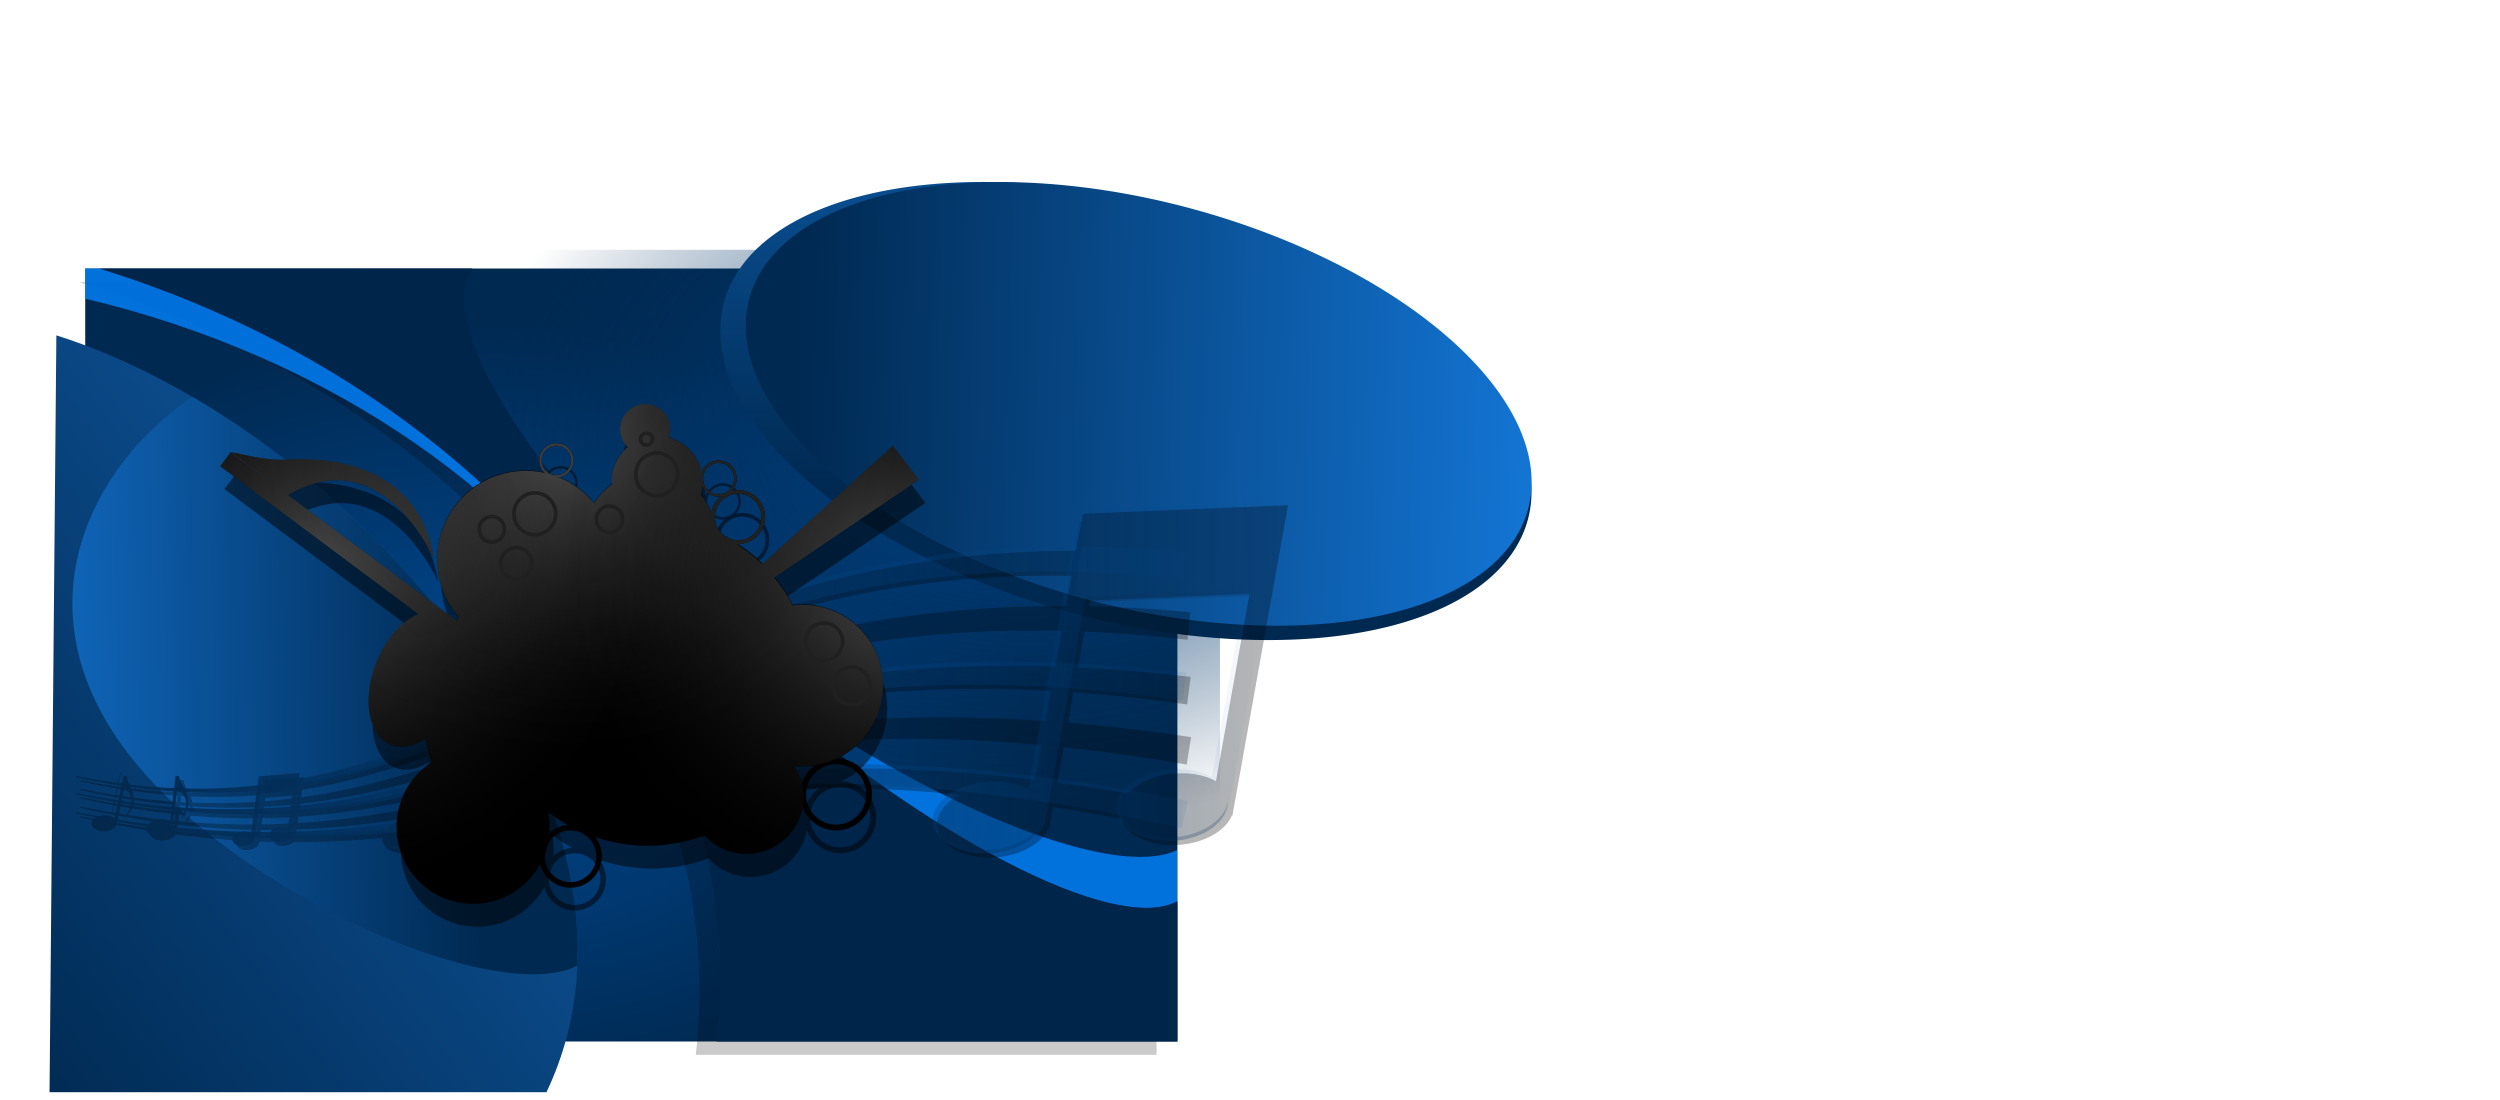 <svg xmlns="http://www.w3.org/2000/svg" xmlns:xlink="http://www.w3.org/1999/xlink" viewBox="0 0 2409.2 1059.6"><defs><linearGradient id="n" x1="-218.8" xlink:href="#a" gradientUnits="userSpaceOnUse" y1="324.45" gradientTransform="translate(-3.755 -1.849) scale(1.007)" x2="377.37" y2="311.42"/><linearGradient id="b"><stop stop-color="#fff" offset="0"/><stop stop-opacity="0" offset="1"/></linearGradient><linearGradient id="u" y2="394.31" xlink:href="#c" gradientUnits="userSpaceOnUse" x2="1155.5" y1="394.31" x1="-8.441"/><linearGradient id="G" x1="220.37" xlink:href="#a" gradientUnits="userSpaceOnUse" y1="756.76" gradientTransform="translate(-497.86 116.13) scale(.304)" x2="185.21" y2="491.07"/><linearGradient id="i" x1="-119.65" gradientUnits="userSpaceOnUse" y1="734.36" gradientTransform="translate(-3.755 -1.849) scale(1.007)" x2="510.95" y2="270.18"><stop stop-color="#002951" offset="0"/><stop stop-color="#1059a2" offset="1"/></linearGradient><linearGradient id="F" x1="247.48" xlink:href="#a" gradientUnits="userSpaceOnUse" y1="274.88" gradientTransform="translate(-497.86 116.13) scale(.304)" x2="130.32" y2="580.55"/><linearGradient id="E" x1="370.62" xlink:href="#a" gradientUnits="userSpaceOnUse" y1="-309.6" gradientTransform="translate(-497.86 116.13) scale(.304)" x2="370.21" y2="458.38"/><linearGradient id="m" x1="1513.5" xlink:href="#a" gradientUnits="userSpaceOnUse" x2="776.21" y1="91.743" y2="311.36"/><linearGradient id="d" x1="900.17" gradientUnits="userSpaceOnUse" y1="40.23" gradientTransform="translate(-497.86 116.13) scale(.304)" x2="361.14" y2="630.52"><stop stop-color="#1784ee" offset="0"/><stop stop-color="#002951" stop-opacity="0" offset="1"/></linearGradient><linearGradient id="C" x1="331.5" xlink:href="#a" gradientUnits="userSpaceOnUse" y1="790.52" gradientTransform="translate(-510.59 104.11) scale(.342)" x2="409.85" y2="688.75"/><linearGradient id="l" x1="911.25" xlink:href="#a" gradientUnits="userSpaceOnUse" x2="939.58" y1="-.274" y2="284.32"/><linearGradient id="B" x1="319.19" xlink:href="#a" gradientUnits="userSpaceOnUse" y1="713.55" gradientTransform="translate(-510.59 104.11) scale(.342)" x2="373.13" y2="626.01"/><linearGradient id="A" x1="264.54" xlink:href="#a" gradientUnits="userSpaceOnUse" y1="704.24" gradientTransform="translate(-510.59 104.11) scale(.342)" x2="335.1" y2="612.61"/><linearGradient id="z" x1="237.21" xlink:href="#a" gradientUnits="userSpaceOnUse" y1="684.02" gradientTransform="translate(-510.59 104.11) scale(.342)" x2="328.18" y2="565.87"/><linearGradient id="y" x1="214.39" xlink:href="#a" gradientUnits="userSpaceOnUse" y1="613.17" gradientTransform="translate(-510.59 104.11) scale(.342)" x2="276.46" y2="572.14"/><linearGradient id="x" x1="473.62" xlink:href="#a" gradientUnits="userSpaceOnUse" y1="739.69" gradientTransform="matrix(-.342 0 0 .342 -185.23 104.11)" x2="490.22" y2="734.22"/><linearGradient id="a"><stop stop-color="#1784ee" offset="0"/><stop stop-color="#002951" offset="1"/></linearGradient><linearGradient id="c" y2="394.31" gradientUnits="userSpaceOnUse" x2="1155.5" y1="394.31" x1="-8.441"><stop stop-color="#02284d" offset="0"/><stop stop-color="#024c95" stop-opacity="0" offset="1"/></linearGradient><linearGradient id="D" y2="630.52" xlink:href="#d" gradientUnits="userSpaceOnUse" x2="361.14" gradientTransform="translate(-497.86 116.13) scale(.304)" y1="40.23" x1="900.17"/><filter id="I" color-interpolation-filters="sRGB"><feGaussianBlur stdDeviation="5.782"/></filter><filter id="v" width="1.334" y="-.167" x="-.167" height="1.334" color-interpolation-filters="sRGB"><feGaussianBlur stdDeviation="19.594"/></filter><filter id="s" color-interpolation-filters="sRGB"><feGaussianBlur stdDeviation=".37"/></filter><filter id="t" color-interpolation-filters="sRGB"><feGaussianBlur stdDeviation=".56"/></filter><filter id="p" width="2.118" y="-.012" x="-.559" height="1.024" color-interpolation-filters="sRGB"><feGaussianBlur stdDeviation=".466"/></filter><filter id="q" color-interpolation-filters="sRGB"><feGaussianBlur stdDeviation=".61"/></filter><filter id="r" color-interpolation-filters="sRGB"><feGaussianBlur stdDeviation=".699"/></filter><filter id="k" width="1.061" y="-.127" x="-.031" height="1.254" color-interpolation-filters="sRGB"><feGaussianBlur stdDeviation="8.969"/></filter><filter id="h" width="1.156" y="-.125" x="-.078" height="1.25" color-interpolation-filters="sRGB"><feGaussianBlur stdDeviation="33.892"/></filter><filter id="o" color-interpolation-filters="sRGB"><feGaussianBlur stdDeviation="7.518"/></filter><filter id="g" color-interpolation-filters="sRGB"><feGaussianBlur stdDeviation="17.706"/></filter><radialGradient id="f" gradientUnits="userSpaceOnUse" cy="107.29" cx="853.84" gradientTransform="matrix(1.007 0 0 .713 37.264 89.62)" r="522.4"><stop stop-color="#004a94" offset="0"/><stop stop-color="#002951" stop-opacity="0" offset="1"/></radialGradient><radialGradient id="e" gradientUnits="userSpaceOnUse" cy="447.88" cx="383.15" gradientTransform="matrix(1.007 0 0 .713 -3.755 107.67)" r="522.4"><stop stop-color="#004a94" offset="0"/><stop stop-color="#002951" offset="1"/></radialGradient><radialGradient id="H" xlink:href="#a" gradientUnits="userSpaceOnUse" cy="469.88" cx="-512.77" gradientTransform="matrix(.698 0 0 1.123 -142.1 -71.672)" r="181.61"/><radialGradient id="w" xlink:href="#a" gradientUnits="userSpaceOnUse" cy="934.98" cx="387.12" gradientTransform="matrix(.342 0 0 .606 -510.59 -120.71)" r="300.58"/><radialGradient id="J" xlink:href="#b" gradientUnits="userSpaceOnUse" cy="235.43" cx="258.65" gradientTransform="matrix(1 0 0 .959 0 68.734)" r="336.64"/><radialGradient id="K" xlink:href="#b" gradientUnits="userSpaceOnUse" cy="96.085" cx="505.1" gradientTransform="matrix(1 0 0 .959 0 68.734)" r="336.64"/><radialGradient id="L" xlink:href="#b" gradientUnits="userSpaceOnUse" cy="242.63" cx="824.11" gradientTransform="matrix(1 0 0 .959 0 68.734)" r="336.64"/><radialGradient id="j" gradientUnits="userSpaceOnUse" cy="272.99" cx="618.15" gradientTransform="matrix(.997 0 0 1.128 925.14 -284.81)" r="440.47"><stop stop-color="#fff" offset="0"/><stop stop-color="#fff" stop-opacity="0" offset="1"/></radialGradient></defs><path fill="url(#e)" d="M.347.396h1052.5v744.9H.347z" transform="translate(81.795 258.37)"/><path fill="url(#f)" d="M41.365-17.652h1052.5v744.9H41.365z" transform="translate(81.795 258.37)"/><path transform="translate(78.04 256.521) scale(1.007)" d="M-1.825 15.248c375.38 115.96 626.58 424.22 590.19 739.44h440.94v-133.91c-58.85 31.72-236.65-59.1-413.38-214.09-186.56-163.63-302.38-337.79-260.93-391.44l-356.82-.002z" opacity=".456" filter="url(#g)"/><g transform="translate(78.04 256.521) scale(1.007)" opacity=".8" filter="url(#h)" fill="#0183ff"><path d="M607.75 368.78c9.06 8.31 18.29 16.61 27.72 24.88C812.19 548.65 990 639.48 1048.9 607.75v-48.91c-58.25 27.56-221.11-34.63-391.12-153.53-17.2-12.03-33.91-24.23-50.03-36.53zM3.875 2.156V31c236.78 56.243 430.02 191.81 530.94 366.38-98.06-176.41-283.54-323.01-517.1-395.16h246.74c-.01-.023-.03-.041-.03-.063H3.865zm605.94 637.4c.27 4.06.49 8.15.66 12.22l.12-.03c-.22-4.07-.46-8.13-.78-12.19z"/></g><path d="M-34.048 794.17h478.87c130.53-274.47-189.31-639.98-472.3-729.37l-6.568 729.37z" fill="url(#i)" transform="translate(81.795 258.37)"/><path d="M95.89 258.756c378.16 116.82 631.22 427.36 594.56 744.91h444.24v-134.9c-59.33 31.96-238.45-59.53-416.48-215.68-187.94-164.84-304.62-340.29-262.87-394.33l-359.46-.007z" fill="#00254a"/><path d="M1446.5-258.37c69.2 275.67 405.5 511.99 880.9 647.5v-647.5h-880.9z" opacity=".296" fill="url(#j)" transform="translate(81.795 258.37)"/><path transform="matrix(1.085 .261 -.4 2.583 26.834 -505.89)" d="M1423.5 241.65a359.14 77.366 0 11-718.28 0 359.14 77.366 0 11718.28 0z" filter="url(#k)" fill="url(#l)"/><path transform="matrix(1.051 .253 -.388 2.501 72.446 -484.43)" d="M1423.5 241.65a359.14 77.366 0 11-718.28 0 359.14 77.366 0 11718.28 0z" fill="url(#m)"/><path d="M103.6 124.11C17.119 181.84-61.93 309.04 27.159 447.29c94.411 146.51 367.48 266.58 447.41 224.88 8.39-206.23-171.89-431.59-370.97-548.06z" fill="url(#n)" transform="translate(81.795 258.37)"/><g transform="translate(85.795 262.37)" opacity=".283" filter="url(#o)"><path d="M-8.216 489.5c45.393 9.11 91.74 13.58 137.84 11.76 40.2-1.58 80.13-8.01 118.91-18.49 37.25-10.06 73.46-23.77 108.97-39.12 36.36-15.74 72.04-33.16 107.96-50.33 38.07-18.2 76.43-36.08 115.76-52 43-17.41 87.1-32.4 132.24-43.92 51.51-13.14 104.2-21.72 157.26-25.9 63.44-4.98 127.28-3.79 190.58 2.01l-2.7 26.64c-61.9-7.1-124.28-9.74-186.37-6.29-51.9 2.87-103.61 10.06-154.34 21.75-44.44 10.24-88.16 23.98-131 40.17-39.19 14.81-77.71 31.69-116.12 48.96-36.25 16.31-72.48 32.97-109.47 47.97-36.13 14.66-73.07 27.65-110.99 36.96-39.49 9.7-79.99 15.25-120.57 15.91-46.515.74-92.94-4.84-138.18-15.02"/><path d="M-8.216 497.9c45.446 9.12 91.717 14.17 137.92 13.7 40.03-.4 79.95-5.03 119.03-13.38 37.05-7.91 73.35-19.1 109.09-31.89 36.3-12.99 72.08-27.58 108.05-41.98 38.2-15.29 76.62-30.32 115.79-43.59 43.26-14.66 87.36-27.12 132.21-36.54 51.71-10.85 104.29-17.66 157.09-20.67 63.45-3.6 127.12-1.82 190.34 3.96l-2.7 26.64c-61.98-7.12-124.37-10.35-186.61-8.27-51.79 1.73-103.49 7.19-154.49 16.66-44.22 8.2-87.95 19.45-131.03 32.93-39.02 12.21-77.57 26.25-116.06 40.62-36.24 13.53-72.51 27.33-109.37 39.57-36.31 12.04-73.25 22.48-110.88 29.6-39.72 7.51-80.13 11.23-120.46 10.69-46.55-.62-92.86-6.79-138.14-16.99"/><path d="M-8.216 505.92c45.455 9.12 91.624 14.69 137.85 15.42 39.79.62 79.59-2.4 118.81-8.76 36.73-5.95 72.96-14.8 108.79-25.08 36.11-10.37 71.86-22.16 107.78-33.7 38.23-12.29 76.66-24.26 115.67-34.57 43.51-11.49 87.66-20.87 132.3-27.5 52.12-7.73 104.78-11.75 157.49-12.42 63.89-.82 127.77 3.16 191.13 10.61l-3.4 26.56c-62.22-8.8-124.92-14.22-187.69-14.89-51.77-.56-103.6 2.15-155.01 8.54-44.03 5.47-87.77 13.69-131.05 24.03-38.81 9.27-77.29 20.27-115.73 31.63-36.13 10.68-72.28 21.65-108.87 31.23-36.32 9.51-73.1 17.56-110.33 22.7-39.77 5.48-79.97 7.58-120.01 5.99-46.496-1.83-92.67-8.52-137.95-18.73"/><path d="M-8.216 515.06c45.35 9.09 91.326 15.06 137.44 16.71 39.34 1.41 78.75-.39 117.76-5.19 36.14-4.44 71.96-11.43 107.49-19.69 35.63-8.28 71.03-17.77 106.62-26.92 38.05-9.79 76.32-19.14 115.03-26.83 43.76-8.71 88.01-15.27 132.55-19.28 52.84-4.76 105.99-5.97 159.01-4.21 65.11 2.17 130.01 8.73 194.32 18.33l-4.2 26.44c-63.28-10.97-127.06-18.97-191.11-22.62-52.13-2.98-104.46-3.04-156.57.41-43.93 2.9-87.73 8.34-131.2 15.91-38.45 6.69-76.69 15.08-114.87 23.93-35.71 8.29-71.43 16.96-107.47 24.44-35.94 7.46-72.22 13.64-108.8 17.26-39.48 3.9-79.24 4.76-118.77 2.4-46.328-2.76-92.281-9.85-137.45-20.03"/><path d="M-8.216 524.27c45.446 9.11 91.447 15.41 137.63 17.94 39.41 2.17 78.94 1.53 118.22-1.7 36.2-2.96 72.2-8.1 108.05-14.25 35.73-6.14 71.35-13.21 107.15-19.82 38.23-7.06 76.65-13.52 115.38-18.34 43.95-5.46 88.21-8.77 132.57-9.69 52.92-1.09 105.89 1.17 158.57 6.14 64.95 6.11 129.47 16.24 193.35 29.07l-5.6 26.19c-62.79-14.17-126.19-25.69-190.08-33.24-51.8-6.13-103.92-9.61-156.07-9.78-43.71-.14-87.46 2.09-131.03 6.45-38.41 3.84-76.71 9.35-114.97 15.47-35.83 5.73-71.68 11.97-107.71 17.27-36.17 5.33-72.56 9.64-109.1 11.76-39.67 2.3-79.47 1.99-119.02-1.13-46.346-3.65-92.301-11.07-137.56-21.28"/><path d="M327.086 437.202l.832 91.116c-6.387-3.629-16.541-4.108-26.372-.666-13.643 4.777-21.45 15.32-17.496 23.557 3.952 8.24 18.214 11.027 31.857 6.251 10.08-3.53 16.98-10.199 18.312-16.772l.254.2-.947-103.745-6.44.059zm6.681 26.305c37.39 15.338 13.705 57.236 13.705 57.236 27.257-28.594 1.759-59.174-3.363-65.18-5.565-6.525-8.4-14.497-10.483-18.42l.141 26.364z"/><path transform="matrix(1.61 -.015 -.01 -1.06 259.702 538.804)" d="M43.117 3v90.657l2 .5V3h-2z" opacity=".7" filter="url(#p)"/><path transform="matrix(1.188 -.154 .131 .981 243.314 452.36)" d="M34.448 87.55c-7.627 4.165-12.097 10.314-9.567 13.16 1.101 1.24 3.232 1.54 4.824 1.57 4.125.08 9.447-1.43 14.235-4.043 7.625-4.163 12.096-10.314 9.565-13.161-1.101-1.238-3.232-1.536-4.824-1.568-4.125-.083-9.446 1.428-14.233 4.042z" opacity=".8" filter="url(#q)"/><path transform="matrix(1.038 -.135 .116 .867 231.94 463.543)" d="M87.844 97.625c-.648 8.385-8.338 16.485-19.25 19.345-12.995 3.41-25.651-1.86-28.25-11.78a14.48 14.48 0 01-.438-2.69c-.107 1.56.032 3.14.438 4.69 2.599 9.92 15.255 15.19 28.25 11.78 11.777-3.09 19.783-12.27 19.25-21.345z" opacity=".8" filter="url(#r)"/><path d="M73.284 31.834c-3.124-3.83-3.783-6.407-4.517-7.486 0 11.96 3.893 11.818.319 11.131C75.427 38.74 80.3 43.233 82.158 48c-2.084-7.847-6.241-12.937-8.874-16.166z" filter="url(#s)" transform="matrix(1.61 -.015 .015 1.61 224.865 405.932)"/><path d="M1155.48 224.496l-197.725 8.178-48.338 269.715c-11.97-6.545-28.827-9.315-46.349-6.606-29.785 4.611-50.057 23.423-45.175 41.994 4.877 18.57 32.985 29.827 62.776 25.217 22.07-3.415 38.907-14.561 44.144-27.693l.408.585 39.344-219.536 153.812-6.507-32.363 180.581c-11.97-6.545-28.827-9.315-46.349-6.605-29.785 4.611-50.057 23.422-45.175 41.993 4.877 18.57 32.985 29.828 62.776 25.218 22.07-3.415 38.907-14.561 44.144-27.693l.408.585 53.662-299.426z"/><g opacity=".367"><path transform="matrix(3.301 .592 .398 -2.223 942.116 489.522)" d="M43.117 3v90.657l2 .5V3h-2z" opacity=".7" filter="url(#p)"/><path transform="matrix(3.301 .592 .546 -3.047 765.076 503.958)" d="M43.117 3v90.657l2 .5V3h-2z" opacity=".7" filter="url(#p)"/><path transform="matrix(2.492 .14 -.115 2.081 770.986 317.214)" d="M34.448 87.55c-7.627 4.165-12.097 10.314-9.567 13.16 1.101 1.24 3.232 1.54 4.824 1.57 4.125.08 9.447-1.43 14.235-4.043 7.625-4.163 12.096-10.314 9.565-13.161-1.101-1.238-3.232-1.536-4.824-1.568-4.125-.083-9.446 1.428-14.233 4.042z" opacity=".8" filter="url(#q)"/><path transform="matrix(2.177 .123 -.102 1.838 743.341 335.947)" d="M87.844 97.625c-.648 8.385-8.338 16.485-19.25 19.345-12.995 3.41-25.651-1.86-28.25-11.78a14.48 14.48 0 01-.438-2.69c-.107 1.56.032 3.14.438 4.69 2.599 9.92 15.255 15.19 28.25 11.78 11.777-3.09 19.783-12.27 19.25-21.345z" opacity=".8" filter="url(#r)"/><path transform="matrix(2.492 .14 -.115 2.081 947.582 305.25)" d="M34.448 87.55c-7.627 4.165-12.097 10.314-9.567 13.16 1.101 1.24 3.232 1.54 4.824 1.57 4.125.08 9.447-1.43 14.235-4.043 7.625-4.163 12.096-10.314 9.565-13.161-1.101-1.238-3.232-1.536-4.824-1.568-4.125-.083-9.446 1.428-14.233 4.042z" opacity=".8" filter="url(#q)"/><path transform="matrix(2.177 .123 -.102 1.838 919.941 323.983)" d="M87.844 97.625c-.648 8.385-8.338 16.485-19.25 19.345-12.995 3.41-25.651-1.86-28.25-11.78a14.48 14.48 0 01-.438-2.69c-.107 1.56.032 3.14.438 4.69 2.599 9.92 15.255 15.19 28.25 11.78 11.777-3.09 19.783-12.27 19.25-21.345z" opacity=".8" filter="url(#r)"/><path d="M.25 34.333l34-7.333v14.667L.25 49V34.333z" filter="url(#t)" fill-rule="evenodd" transform="matrix(5.282 .947 -.947 5.282 993.075 59.105)"/></g><g><path d="M206.984 486.476l-39.394 3.369-7.28 54.26c-2.447-1.202-5.836-1.607-9.31-.912-5.904 1.181-9.785 5.114-8.647 8.778 1.136 3.664 6.845 5.664 12.751 4.482 4.375-.875 7.638-3.248 8.568-5.915l.087.114 5.925-44.165 30.644-2.65-4.874 36.329c-2.447-1.202-5.836-1.607-9.31-.912-5.904 1.182-9.785 5.115-8.648 8.779 1.137 3.663 6.846 5.664 12.752 4.482 4.375-.876 7.638-3.248 8.568-5.915l.086.113 8.082-60.237z"/><g opacity=".367"><path transform="matrix(.664 .089 .06 -.447 166.724 541.249)" d="M43.117 3v90.657l2 .5V3h-2z" opacity=".7" filter="url(#p)"/><path transform="matrix(.664 .089 .082 -.613 131.513 545.685)" d="M43.117 3v90.657l2 .5V3h-2z" opacity=".7" filter="url(#p)"/><path transform="matrix(.499 .006 -.005 .416 131.053 508.359)" d="M34.448 87.55c-7.627 4.165-12.097 10.314-9.567 13.16 1.101 1.24 3.232 1.54 4.824 1.57 4.125.08 9.447-1.43 14.235-4.043 7.625-4.163 12.096-10.314 9.565-13.161-1.101-1.238-3.232-1.536-4.824-1.568-4.125-.083-9.446 1.428-14.233 4.042z" opacity=".8" filter="url(#q)"/><path transform="matrix(.436 .005 -.004 .368 125.7 512.34)" d="M87.844 97.625c-.648 8.385-8.338 16.485-19.25 19.345-12.995 3.41-25.651-1.86-28.25-11.78a14.48 14.48 0 01-.438-2.69c-.107 1.56.032 3.14.438 4.69 2.599 9.92 15.255 15.19 28.25 11.78 11.777-3.09 19.783-12.27 19.25-21.345z" opacity=".8" filter="url(#r)"/><path transform="matrix(.499 .006 -.005 .416 166.197 504.42)" d="M34.448 87.55c-7.627 4.165-12.097 10.314-9.567 13.16 1.101 1.24 3.232 1.54 4.824 1.57 4.125.08 9.447-1.43 14.235-4.043 7.625-4.163 12.096-10.314 9.565-13.161-1.101-1.238-3.232-1.536-4.824-1.568-4.125-.083-9.446 1.428-14.233 4.042z" opacity=".8" filter="url(#q)"/><path transform="matrix(.436 .005 -.004 .368 160.844 508.402)" d="M87.844 97.625c-.648 8.385-8.338 16.485-19.25 19.345-12.995 3.41-25.651-1.86-28.25-11.78a14.48 14.48 0 01-.438-2.69c-.107 1.56.032 3.14.438 4.69 2.599 9.92 15.255 15.19 28.25 11.78 11.777-3.09 19.783-12.27 19.25-21.345z" opacity=".8" filter="url(#r)"/><path d="M.25 34.333l34-7.333v14.667L.25 49V34.333z" filter="url(#t)" fill-rule="evenodd" transform="rotate(7.641 -3319.025 1523.452) scale(1.072)"/></g></g><g><path d="M87.482 489.228l-5.502 44.344c-2.87-2.178-7.774-3.069-12.776-2.033-6.94 1.437-11.42 6.056-10.031 10.316 1.387 4.262 8.139 6.541 15.08 5.104 5.128-1.063 8.915-3.857 9.988-6.966l.11.114 6.265-50.49-3.134-.389zm1.542 13.22c17.18 9.879 2.952 28.71 2.952 28.71 15.103-12.133 4.69-28.65 2.59-31.901-2.282-3.533-3.144-7.591-3.901-9.634l-1.64 12.825z"/><path transform="matrix(.784 .097 .064 -.516 48.142 534.248)" d="M43.117 3v90.657l2 .5V3h-2z" opacity=".7" filter="url(#p)"/><path transform="matrix(.588 .002 -0 .486 45.78 491.166)" d="M34.448 87.55c-7.627 4.165-12.097 10.314-9.567 13.16 1.101 1.24 3.232 1.54 4.824 1.57 4.125.08 9.447-1.43 14.235-4.043 7.625-4.163 12.096-10.314 9.565-13.161-1.101-1.238-3.232-1.536-4.824-1.568-4.125-.083-9.446 1.428-14.233 4.042z" opacity=".8" filter="url(#q)"/><path transform="matrix(.513 .002 -0 .429 39.526 495.865)" d="M87.844 97.625c-.648 8.385-8.338 16.485-19.25 19.345-12.995 3.41-25.651-1.86-28.25-11.78a14.48 14.48 0 01-.438-2.69c-.107 1.56.032 3.14.438 4.69 2.599 9.92 15.255 15.19 28.25 11.78 11.777-3.09 19.783-12.27 19.25-21.345z" opacity=".8" filter="url(#r)"/><path d="M73.284 31.834c-3.124-3.83-3.783-6.407-4.517-7.486 0 11.96 3.893 11.818.319 11.131C75.427 38.74 80.3 43.233 82.158 48c-2.084-7.847-6.241-12.937-8.874-16.166z" filter="url(#s)" transform="rotate(7.074 -3761.808 555.986) scale(.79)"/></g><g><path d="M87.482 489.228l-5.502 44.344c-2.87-2.178-7.774-3.069-12.776-2.033-6.94 1.437-11.42 6.056-10.031 10.316 1.387 4.262 8.139 6.541 15.08 5.104 5.128-1.063 8.915-3.857 9.988-6.966l.11.114 6.265-50.49-3.134-.389zm1.542 13.22c17.18 9.879 2.952 28.71 2.952 28.71 15.103-12.133 4.69-28.65 2.59-31.901-2.282-3.533-3.144-7.591-3.901-9.634l-1.64 12.825z"/><path transform="matrix(.784 .097 .064 -.516 48.142 534.248)" d="M43.117 3v90.657l2 .5V3h-2z" opacity=".7" filter="url(#p)"/><path transform="matrix(.588 .002 -0 .486 45.78 491.166)" d="M34.448 87.55c-7.627 4.165-12.097 10.314-9.567 13.16 1.101 1.24 3.232 1.54 4.824 1.57 4.125.08 9.447-1.43 14.235-4.043 7.625-4.163 12.096-10.314 9.565-13.161-1.101-1.238-3.232-1.536-4.824-1.568-4.125-.083-9.446 1.428-14.233 4.042z" opacity=".8" filter="url(#q)"/><path transform="matrix(.513 .002 -0 .429 39.526 495.865)" d="M87.844 97.625c-.648 8.385-8.338 16.485-19.25 19.345-12.995 3.41-25.651-1.86-28.25-11.78a14.48 14.48 0 01-.438-2.69c-.107 1.56.032 3.14.438 4.69 2.599 9.92 15.255 15.19 28.25 11.78 11.777-3.09 19.783-12.27 19.25-21.345z" opacity=".8" filter="url(#r)"/><path d="M73.284 31.834c-3.124-3.83-3.783-6.407-4.517-7.486 0 11.96 3.893 11.818.319 11.131C75.427 38.74 80.3 43.233 82.158 48c-2.084-7.847-6.241-12.937-8.874-16.166z" filter="url(#s)" transform="rotate(7.074 -3761.808 555.986) scale(.79)"/></g><g><path d="M609.707 288.703l10.19 179.069c-12.898-6.535-32.908-6.523-51.913 1.167-26.375 10.672-40.736 32.135-32.189 47.958 8.546 15.83 36.848 19.971 63.223 9.3 19.486-7.886 32.429-21.647 34.429-34.696l.519.37-11.603-203.888-12.656.72zm15.605 51.092c74.955 26.646 32.319 111.247 32.319 111.247 50.908-58.778-2.097-116.51-12.732-127.837-11.553-12.306-17.877-27.713-22.34-35.233l2.753 51.823z"/><path transform="matrix(3.164 -.18 -.119 -2.084 486.76 494.795)" d="M43.117 3v90.657l2 .5V3h-2z" opacity=".7" filter="url(#p)"/><path transform="matrix(2.322 -.414 .349 1.917 446.423 326.37)" d="M34.448 87.55c-7.627 4.165-12.097 10.314-9.567 13.16 1.101 1.24 3.232 1.54 4.824 1.57 4.125.08 9.447-1.43 14.235-4.043 7.625-4.163 12.096-10.314 9.565-13.161-1.101-1.238-3.232-1.536-4.824-1.568-4.125-.083-9.446 1.428-14.233 4.042z" opacity=".8" filter="url(#q)"/><path transform="matrix(2.028 -.362 .309 1.694 425.11 349.426)" d="M87.844 97.625c-.648 8.385-8.338 16.485-19.25 19.345-12.995 3.41-25.651-1.86-28.25-11.78a14.48 14.48 0 01-.438-2.69c-.107 1.56.032 3.14.438 4.69 2.599 9.92 15.255 15.19 28.25 11.78 11.777-3.09 19.783-12.27 19.25-21.345z" opacity=".8" filter="url(#r)"/><path d="M73.284 31.834c-3.124-3.83-3.783-6.407-4.517-7.486 0 11.96 3.893 11.818.319 11.131C75.427 38.74 80.3 43.233 82.158 48c-2.084-7.847-6.241-12.937-8.874-16.166z" filter="url(#s)" transform="rotate(-3.257 4367.813 -7018.07) scale(3.169)"/></g><g><path d="M33.462 484.981l-8.74 41.386c-2.532-2.284-7.087-3.517-11.888-2.94-6.662.8-11.256 4.797-10.288 8.927.967 4.13 7.153 6.82 13.815 6.02 4.922-.59 8.718-2.923 9.979-5.77l.095.117 9.952-47.122-2.925-.618zm.396 12.593c15.414 10.694.485 27.316.485 27.316 15.217-10.234 6.719-26.647 4.998-29.882-1.87-3.515-2.357-7.412-2.908-9.4l-2.575 11.966z"/><path transform="matrix(.731 .154 .102 -.482 -7.25 524.294)" d="M43.117 3v90.657l2 .5V3h-2z" opacity=".7" filter="url(#p)"/><path transform="matrix(.554 .049 -.039 .458 -6.028 483.47)" d="M34.448 87.55c-7.627 4.165-12.097 10.314-9.567 13.16 1.101 1.24 3.232 1.54 4.824 1.57 4.125.08 9.447-1.43 14.235-4.043 7.625-4.163 12.096-10.314 9.565-13.161-1.101-1.238-3.232-1.536-4.824-1.568-4.125-.083-9.446 1.428-14.233 4.042z" opacity=".8" filter="url(#q)"/><path transform="matrix(.484 .043 -.034 .405 -12.302 487.401)" d="M87.844 97.625c-.648 8.385-8.338 16.485-19.25 19.345-12.995 3.41-25.651-1.86-28.25-11.78a14.48 14.48 0 01-.438-2.69c-.107 1.56.032 3.14.438 4.69 2.599 9.92 15.255 15.19 28.25 11.78 11.777-3.09 19.783-12.27 19.25-21.345z" opacity=".8" filter="url(#r)"/><path d="M73.284 31.834c-3.124-3.83-3.783-6.407-4.517-7.486 0 11.96 3.893 11.818.319 11.131C75.427 38.74 80.3 43.233 82.158 48c-2.084-7.847-6.241-12.937-8.874-16.166z" filter="url(#s)" transform="rotate(11.925 -2209.755 183.63) scale(.747)"/></g></g><g fill="url(#u)" transform="translate(81.795 258.37)"><path d="M-8.216 489.5c45.393 9.11 91.74 13.58 137.84 11.76 40.2-1.58 80.13-8.01 118.91-18.49 37.25-10.06 73.46-23.77 108.97-39.12 36.36-15.74 72.04-33.16 107.96-50.33 38.07-18.2 76.43-36.08 115.76-52 43-17.41 87.1-32.4 132.24-43.92 51.51-13.14 104.2-21.72 157.26-25.9 63.44-4.98 127.28-3.79 190.58 2.01l-2.7 26.64c-61.9-7.1-124.28-9.74-186.37-6.29-51.9 2.87-103.61 10.06-154.34 21.75-44.44 10.24-88.16 23.98-131 40.17-39.19 14.81-77.71 31.69-116.12 48.96-36.25 16.31-72.48 32.97-109.47 47.97-36.13 14.66-73.07 27.65-110.99 36.96-39.49 9.7-79.99 15.25-120.57 15.91-46.515.74-92.94-4.84-138.18-15.02"/><path d="M-8.216 497.9c45.446 9.12 91.717 14.17 137.92 13.7 40.03-.4 79.95-5.03 119.03-13.38 37.05-7.91 73.35-19.1 109.09-31.89 36.3-12.99 72.08-27.58 108.05-41.98 38.2-15.29 76.62-30.32 115.79-43.59 43.26-14.66 87.36-27.12 132.21-36.54 51.71-10.85 104.29-17.66 157.09-20.67 63.45-3.6 127.12-1.82 190.34 3.96l-2.7 26.64c-61.98-7.12-124.37-10.35-186.61-8.27-51.79 1.73-103.49 7.19-154.49 16.66-44.22 8.2-87.95 19.45-131.03 32.93-39.02 12.21-77.57 26.25-116.06 40.62-36.24 13.53-72.51 27.33-109.37 39.57-36.31 12.04-73.25 22.48-110.88 29.6-39.72 7.51-80.13 11.23-120.46 10.69-46.55-.62-92.86-6.79-138.14-16.99"/><path d="M-8.216 505.92c45.455 9.12 91.624 14.69 137.85 15.42 39.79.62 79.59-2.4 118.81-8.76 36.73-5.95 72.96-14.8 108.79-25.08 36.11-10.37 71.86-22.16 107.78-33.7 38.23-12.29 76.66-24.26 115.67-34.57 43.51-11.49 87.66-20.87 132.3-27.5 52.12-7.73 104.78-11.75 157.49-12.42 63.89-.82 127.77 3.16 191.13 10.61l-3.4 26.56c-62.22-8.8-124.92-14.22-187.69-14.89-51.77-.56-103.6 2.15-155.01 8.54-44.03 5.47-87.77 13.69-131.05 24.03-38.81 9.27-77.29 20.27-115.73 31.63-36.13 10.68-72.28 21.65-108.87 31.23-36.32 9.51-73.1 17.56-110.33 22.7-39.77 5.48-79.97 7.58-120.01 5.99-46.496-1.83-92.67-8.52-137.95-18.73"/><path d="M-8.216 515.06c45.35 9.09 91.326 15.06 137.44 16.71 39.34 1.41 78.75-.39 117.76-5.19 36.14-4.44 71.96-11.43 107.49-19.69 35.63-8.28 71.03-17.77 106.62-26.92 38.05-9.79 76.32-19.14 115.03-26.83 43.76-8.71 88.01-15.27 132.55-19.28 52.84-4.76 105.99-5.97 159.01-4.21 65.11 2.17 130.01 8.73 194.32 18.33l-4.2 26.44c-63.28-10.97-127.06-18.97-191.11-22.62-52.13-2.98-104.46-3.04-156.57.41-43.93 2.9-87.73 8.34-131.2 15.91-38.45 6.69-76.69 15.08-114.87 23.93-35.71 8.29-71.43 16.96-107.47 24.44-35.94 7.46-72.22 13.64-108.8 17.26-39.48 3.9-79.24 4.76-118.77 2.4-46.328-2.76-92.281-9.85-137.45-20.03"/><path d="M-8.216 524.27c45.446 9.11 91.447 15.41 137.63 17.94 39.41 2.17 78.94 1.53 118.22-1.7 36.2-2.96 72.2-8.1 108.05-14.25 35.73-6.14 71.35-13.21 107.15-19.82 38.23-7.06 76.65-13.52 115.38-18.34 43.95-5.46 88.21-8.77 132.57-9.69 52.92-1.09 105.89 1.17 158.57 6.14 64.95 6.11 129.47 16.24 193.35 29.07l-5.6 26.19c-62.79-14.17-126.19-25.69-190.08-33.24-51.8-6.13-103.92-9.61-156.07-9.78-43.71-.14-87.46 2.09-131.03 6.45-38.41 3.84-76.71 9.35-114.97 15.47-35.83 5.73-71.68 11.97-107.71 17.27-36.17 5.33-72.56 9.64-109.1 11.76-39.67 2.3-79.47 1.99-119.02-1.13-46.346-3.65-92.301-11.07-137.56-21.28"/><path d="M327.086 437.202l.832 91.116c-6.387-3.629-16.541-4.108-26.372-.666-13.643 4.777-21.45 15.32-17.496 23.557 3.952 8.24 18.214 11.027 31.857 6.251 10.08-3.53 16.98-10.199 18.312-16.772l.254.2-.947-103.745-6.44.059zm6.681 26.305c37.39 15.338 13.705 57.236 13.705 57.236 27.257-28.594 1.759-59.174-3.363-65.18-5.565-6.525-8.4-14.497-10.483-18.42l.141 26.364z"/><path transform="matrix(1.61 -.015 -.01 -1.06 259.702 538.804)" d="M43.117 3v90.657l2 .5V3h-2z" opacity=".7" filter="url(#p)"/><path transform="matrix(1.188 -.154 .131 .981 243.314 452.36)" d="M34.448 87.55c-7.627 4.165-12.097 10.314-9.567 13.16 1.101 1.24 3.232 1.54 4.824 1.57 4.125.08 9.447-1.43 14.235-4.043 7.625-4.163 12.096-10.314 9.565-13.161-1.101-1.238-3.232-1.536-4.824-1.568-4.125-.083-9.446 1.428-14.233 4.042z" opacity=".8" filter="url(#q)"/><path transform="matrix(1.038 -.135 .116 .867 231.94 463.543)" d="M87.844 97.625c-.648 8.385-8.338 16.485-19.25 19.345-12.995 3.41-25.651-1.86-28.25-11.78a14.48 14.48 0 01-.438-2.69c-.107 1.56.032 3.14.438 4.69 2.599 9.92 15.255 15.19 28.25 11.78 11.777-3.09 19.783-12.27 19.25-21.345z" opacity=".8" filter="url(#r)"/><path d="M73.284 31.834c-3.124-3.83-3.783-6.407-4.517-7.486 0 11.96 3.893 11.818.319 11.131C75.427 38.74 80.3 43.233 82.158 48c-2.084-7.847-6.241-12.937-8.874-16.166z" filter="url(#s)" transform="matrix(1.61 -.015 .015 1.61 224.865 405.932)"/><path d="M1155.48 224.496l-197.725 8.178-48.338 269.715c-11.97-6.545-28.827-9.315-46.349-6.606-29.785 4.611-50.057 23.423-45.175 41.994 4.877 18.57 32.985 29.827 62.776 25.217 22.07-3.415 38.907-14.561 44.144-27.693l.408.585 39.344-219.536 153.812-6.507-32.363 180.581c-11.97-6.545-28.827-9.315-46.349-6.605-29.785 4.611-50.057 23.422-45.175 41.993 4.877 18.57 32.985 29.828 62.776 25.218 22.07-3.415 38.907-14.561 44.144-27.693l.408.585 53.662-299.426z"/><g opacity=".367"><path transform="matrix(3.301 .592 .398 -2.223 942.116 489.522)" d="M43.117 3v90.657l2 .5V3h-2z" opacity=".7" filter="url(#p)"/><path transform="matrix(3.301 .592 .546 -3.047 765.076 503.958)" d="M43.117 3v90.657l2 .5V3h-2z" opacity=".7" filter="url(#p)"/><path transform="matrix(2.492 .14 -.115 2.081 770.986 317.214)" d="M34.448 87.55c-7.627 4.165-12.097 10.314-9.567 13.16 1.101 1.24 3.232 1.54 4.824 1.57 4.125.08 9.447-1.43 14.235-4.043 7.625-4.163 12.096-10.314 9.565-13.161-1.101-1.238-3.232-1.536-4.824-1.568-4.125-.083-9.446 1.428-14.233 4.042z" opacity=".8" filter="url(#q)"/><path transform="matrix(2.177 .123 -.102 1.838 743.341 335.947)" d="M87.844 97.625c-.648 8.385-8.338 16.485-19.25 19.345-12.995 3.41-25.651-1.86-28.25-11.78a14.48 14.48 0 01-.438-2.69c-.107 1.56.032 3.14.438 4.69 2.599 9.92 15.255 15.19 28.25 11.78 11.777-3.09 19.783-12.27 19.25-21.345z" opacity=".8" filter="url(#r)"/><path transform="matrix(2.492 .14 -.115 2.081 947.582 305.25)" d="M34.448 87.55c-7.627 4.165-12.097 10.314-9.567 13.16 1.101 1.24 3.232 1.54 4.824 1.57 4.125.08 9.447-1.43 14.235-4.043 7.625-4.163 12.096-10.314 9.565-13.161-1.101-1.238-3.232-1.536-4.824-1.568-4.125-.083-9.446 1.428-14.233 4.042z" opacity=".8" filter="url(#q)"/><path transform="matrix(2.177 .123 -.102 1.838 919.941 323.983)" d="M87.844 97.625c-.648 8.385-8.338 16.485-19.25 19.345-12.995 3.41-25.651-1.86-28.25-11.78a14.48 14.48 0 01-.438-2.69c-.107 1.56.032 3.14.438 4.69 2.599 9.92 15.255 15.19 28.25 11.78 11.777-3.09 19.783-12.27 19.25-21.345z" opacity=".8" filter="url(#r)"/><path d="M.25 34.333l34-7.333v14.667L.25 49V34.333z" filter="url(#t)" fill-rule="evenodd" transform="matrix(5.282 .947 -.947 5.282 993.075 59.105)"/></g><g><path d="M206.984 486.476l-39.394 3.369-7.28 54.26c-2.447-1.202-5.836-1.607-9.31-.912-5.904 1.181-9.785 5.114-8.647 8.778 1.136 3.664 6.845 5.664 12.751 4.482 4.375-.875 7.638-3.248 8.568-5.915l.087.114 5.925-44.165 30.644-2.65-4.874 36.329c-2.447-1.202-5.836-1.607-9.31-.912-5.904 1.182-9.785 5.115-8.648 8.779 1.137 3.663 6.846 5.664 12.752 4.482 4.375-.876 7.638-3.248 8.568-5.915l.086.113 8.082-60.237z"/><g opacity=".367"><path transform="matrix(.664 .089 .06 -.447 166.724 541.249)" d="M43.117 3v90.657l2 .5V3h-2z" opacity=".7" filter="url(#p)"/><path transform="matrix(.664 .089 .082 -.613 131.513 545.685)" d="M43.117 3v90.657l2 .5V3h-2z" opacity=".7" filter="url(#p)"/><path transform="matrix(.499 .006 -.005 .416 131.053 508.359)" d="M34.448 87.55c-7.627 4.165-12.097 10.314-9.567 13.16 1.101 1.24 3.232 1.54 4.824 1.57 4.125.08 9.447-1.43 14.235-4.043 7.625-4.163 12.096-10.314 9.565-13.161-1.101-1.238-3.232-1.536-4.824-1.568-4.125-.083-9.446 1.428-14.233 4.042z" opacity=".8" filter="url(#q)"/><path transform="matrix(.436 .005 -.004 .368 125.7 512.34)" d="M87.844 97.625c-.648 8.385-8.338 16.485-19.25 19.345-12.995 3.41-25.651-1.86-28.25-11.78a14.48 14.48 0 01-.438-2.69c-.107 1.56.032 3.14.438 4.69 2.599 9.92 15.255 15.19 28.25 11.78 11.777-3.09 19.783-12.27 19.25-21.345z" opacity=".8" filter="url(#r)"/><path transform="matrix(.499 .006 -.005 .416 166.197 504.42)" d="M34.448 87.55c-7.627 4.165-12.097 10.314-9.567 13.16 1.101 1.24 3.232 1.54 4.824 1.57 4.125.08 9.447-1.43 14.235-4.043 7.625-4.163 12.096-10.314 9.565-13.161-1.101-1.238-3.232-1.536-4.824-1.568-4.125-.083-9.446 1.428-14.233 4.042z" opacity=".8" filter="url(#q)"/><path transform="matrix(.436 .005 -.004 .368 160.844 508.402)" d="M87.844 97.625c-.648 8.385-8.338 16.485-19.25 19.345-12.995 3.41-25.651-1.86-28.25-11.78a14.48 14.48 0 01-.438-2.69c-.107 1.56.032 3.14.438 4.69 2.599 9.92 15.255 15.19 28.25 11.78 11.777-3.09 19.783-12.27 19.25-21.345z" opacity=".8" filter="url(#r)"/><path d="M.25 34.333l34-7.333v14.667L.25 49V34.333z" filter="url(#t)" fill-rule="evenodd" transform="rotate(7.641 -3319.025 1523.452) scale(1.072)"/></g></g><g><path d="M87.482 489.228l-5.502 44.344c-2.87-2.178-7.774-3.069-12.776-2.033-6.94 1.437-11.42 6.056-10.031 10.316 1.387 4.262 8.139 6.541 15.08 5.104 5.128-1.063 8.915-3.857 9.988-6.966l.11.114 6.265-50.49-3.134-.389zm1.542 13.22c17.18 9.879 2.952 28.71 2.952 28.71 15.103-12.133 4.69-28.65 2.59-31.901-2.282-3.533-3.144-7.591-3.901-9.634l-1.64 12.825z"/><path transform="matrix(.784 .097 .064 -.516 48.142 534.248)" d="M43.117 3v90.657l2 .5V3h-2z" opacity=".7" filter="url(#p)"/><path transform="matrix(.588 .002 -0 .486 45.78 491.166)" d="M34.448 87.55c-7.627 4.165-12.097 10.314-9.567 13.16 1.101 1.24 3.232 1.54 4.824 1.57 4.125.08 9.447-1.43 14.235-4.043 7.625-4.163 12.096-10.314 9.565-13.161-1.101-1.238-3.232-1.536-4.824-1.568-4.125-.083-9.446 1.428-14.233 4.042z" opacity=".8" filter="url(#q)"/><path transform="matrix(.513 .002 -0 .429 39.526 495.865)" d="M87.844 97.625c-.648 8.385-8.338 16.485-19.25 19.345-12.995 3.41-25.651-1.86-28.25-11.78a14.48 14.48 0 01-.438-2.69c-.107 1.56.032 3.14.438 4.69 2.599 9.92 15.255 15.19 28.25 11.78 11.777-3.09 19.783-12.27 19.25-21.345z" opacity=".8" filter="url(#r)"/><path d="M73.284 31.834c-3.124-3.83-3.783-6.407-4.517-7.486 0 11.96 3.893 11.818.319 11.131C75.427 38.74 80.3 43.233 82.158 48c-2.084-7.847-6.241-12.937-8.874-16.166z" filter="url(#s)" transform="rotate(7.074 -3761.808 555.986) scale(.79)"/></g><g><path d="M87.482 489.228l-5.502 44.344c-2.87-2.178-7.774-3.069-12.776-2.033-6.94 1.437-11.42 6.056-10.031 10.316 1.387 4.262 8.139 6.541 15.08 5.104 5.128-1.063 8.915-3.857 9.988-6.966l.11.114 6.265-50.49-3.134-.389zm1.542 13.22c17.18 9.879 2.952 28.71 2.952 28.71 15.103-12.133 4.69-28.65 2.59-31.901-2.282-3.533-3.144-7.591-3.901-9.634l-1.64 12.825z"/><path transform="matrix(.784 .097 .064 -.516 48.142 534.248)" d="M43.117 3v90.657l2 .5V3h-2z" opacity=".7" filter="url(#p)"/><path transform="matrix(.588 .002 -0 .486 45.78 491.166)" d="M34.448 87.55c-7.627 4.165-12.097 10.314-9.567 13.16 1.101 1.24 3.232 1.54 4.824 1.57 4.125.08 9.447-1.43 14.235-4.043 7.625-4.163 12.096-10.314 9.565-13.161-1.101-1.238-3.232-1.536-4.824-1.568-4.125-.083-9.446 1.428-14.233 4.042z" opacity=".8" filter="url(#q)"/><path transform="matrix(.513 .002 -0 .429 39.526 495.865)" d="M87.844 97.625c-.648 8.385-8.338 16.485-19.25 19.345-12.995 3.41-25.651-1.86-28.25-11.78a14.48 14.48 0 01-.438-2.69c-.107 1.56.032 3.14.438 4.69 2.599 9.92 15.255 15.19 28.25 11.78 11.777-3.09 19.783-12.27 19.25-21.345z" opacity=".8" filter="url(#r)"/><path d="M73.284 31.834c-3.124-3.83-3.783-6.407-4.517-7.486 0 11.96 3.893 11.818.319 11.131C75.427 38.74 80.3 43.233 82.158 48c-2.084-7.847-6.241-12.937-8.874-16.166z" filter="url(#s)" transform="rotate(7.074 -3761.808 555.986) scale(.79)"/></g><g><path d="M609.707 288.703l10.19 179.069c-12.898-6.535-32.908-6.523-51.913 1.167-26.375 10.672-40.736 32.135-32.189 47.958 8.546 15.83 36.848 19.971 63.223 9.3 19.486-7.886 32.429-21.647 34.429-34.696l.519.37-11.603-203.888-12.656.72zm15.605 51.092c74.955 26.646 32.319 111.247 32.319 111.247 50.908-58.778-2.097-116.51-12.732-127.837-11.553-12.306-17.877-27.713-22.34-35.233l2.753 51.823z"/><path transform="matrix(3.164 -.18 -.119 -2.084 486.76 494.795)" d="M43.117 3v90.657l2 .5V3h-2z" opacity=".7" filter="url(#p)"/><path transform="matrix(2.322 -.414 .349 1.917 446.423 326.37)" d="M34.448 87.55c-7.627 4.165-12.097 10.314-9.567 13.16 1.101 1.24 3.232 1.54 4.824 1.57 4.125.08 9.447-1.43 14.235-4.043 7.625-4.163 12.096-10.314 9.565-13.161-1.101-1.238-3.232-1.536-4.824-1.568-4.125-.083-9.446 1.428-14.233 4.042z" opacity=".8" filter="url(#q)"/><path transform="matrix(2.028 -.362 .309 1.694 425.11 349.426)" d="M87.844 97.625c-.648 8.385-8.338 16.485-19.25 19.345-12.995 3.41-25.651-1.86-28.25-11.78a14.48 14.48 0 01-.438-2.69c-.107 1.56.032 3.14.438 4.69 2.599 9.92 15.255 15.19 28.25 11.78 11.777-3.09 19.783-12.27 19.25-21.345z" opacity=".8" filter="url(#r)"/><path d="M73.284 31.834c-3.124-3.83-3.783-6.407-4.517-7.486 0 11.96 3.893 11.818.319 11.131C75.427 38.74 80.3 43.233 82.158 48c-2.084-7.847-6.241-12.937-8.874-16.166z" filter="url(#s)" transform="rotate(-3.257 4367.813 -7018.07) scale(3.169)"/></g><g><path d="M33.462 484.981l-8.74 41.386c-2.532-2.284-7.087-3.517-11.888-2.94-6.662.8-11.256 4.797-10.288 8.927.967 4.13 7.153 6.82 13.815 6.02 4.922-.59 8.718-2.923 9.979-5.77l.095.117 9.952-47.122-2.925-.618zm.396 12.593c15.414 10.694.485 27.316.485 27.316 15.217-10.234 6.719-26.647 4.998-29.882-1.87-3.515-2.357-7.412-2.908-9.4l-2.575 11.966z"/><path transform="matrix(.731 .154 .102 -.482 -7.25 524.294)" d="M43.117 3v90.657l2 .5V3h-2z" opacity=".7" filter="url(#p)"/><path transform="matrix(.554 .049 -.039 .458 -6.028 483.47)" d="M34.448 87.55c-7.627 4.165-12.097 10.314-9.567 13.16 1.101 1.24 3.232 1.54 4.824 1.57 4.125.08 9.447-1.43 14.235-4.043 7.625-4.163 12.096-10.314 9.565-13.161-1.101-1.238-3.232-1.536-4.824-1.568-4.125-.083-9.446 1.428-14.233 4.042z" opacity=".8" filter="url(#q)"/><path transform="matrix(.484 .043 -.034 .405 -12.302 487.401)" d="M87.844 97.625c-.648 8.385-8.338 16.485-19.25 19.345-12.995 3.41-25.651-1.86-28.25-11.78a14.48 14.48 0 01-.438-2.69c-.107 1.56.032 3.14.438 4.69 2.599 9.92 15.255 15.19 28.25 11.78 11.777-3.09 19.783-12.27 19.25-21.345z" opacity=".8" filter="url(#r)"/><path d="M73.284 31.834c-3.124-3.83-3.783-6.407-4.517-7.486 0 11.96 3.893 11.818.319 11.131C75.427 38.74 80.3 43.233 82.158 48c-2.084-7.847-6.241-12.937-8.874-16.166z" filter="url(#s)" transform="rotate(11.925 -2209.755 183.63) scale(.747)"/></g></g><g transform="translate(871.395 320.593) scale(.883)" filter="url(#v)"><path d="M-310.03 168.66c-5.07 0-14.91 11.65-18.59 13.5-3.69 1.84-32.9 22.75-35.66 26.43-2.77 3.69-6.45 5.22-10.44 4.91s-16.6-.43-20.9 2.03c-4.31 2.46-23.96 22.54-28.88 25s-11.3 3.73-14.38 4.03c-3.07.31-13.26 11.63-16.03 13.78-2.76 2.15-24.61 11.63-27.68 13.47-3.08 1.85 22.4 27.64 26.09 28.25 3.69.62-2.53 14.63-9.62 14.63-.79 0 6.33 23.17 43.56 43.59 32.18 17.65 66.32 9.84 79 5.56 8.96-3.02 2.69-4.71 3-9.62.3-4.92.57-11.38 1.18-16.91.62-5.53 2.77-51.93 10.76-64.22 7.98-12.28 30.79-27.02 38.78-28.56 7.98-1.53 6.46-4.61 6.46-7.37 0-2.77-1.22-8.93-3.37-9.85s-10.55 4.61-13.31 5.22c-2.77.62-15.97 1.54-17.82-1.53-1.84-3.07 14.89-34.41 17.04-38.09 2.15-3.69 3.08-8.59-.91-13.82-3.99-5.22-6.75-10.43-8.28-10.43zm-65.53 57.68c2.51-.04 4.22.22 4.22.22 1.4 3.28-5.14 13.57-11.22 14.97-6.09 1.41-20.13 22-20.6 17.31-.47-4.68 5.61-20.1 12.63-27.12 4.39-4.39 10.78-5.31 14.97-5.38z" fill="url(#w)" transform="rotate(23.501 -616.605 617.919)"/><path d="M-340.6 291.18s-10.89 37.07-11.16 37.65c-1.56 3.23-4.43 12.61-3.44 15.63 1.16 3.57 5.52 8.75 7.56 11.35 2.04 2.59 2.91 3.89 2.33 4.86s-8.15.97-8.15.97-5.81-8.75-6.98-11.99c-1.16-3.24-1.74-10.05-.58-12.32s20.42-46.15 20.42-46.15z" opacity=".18" fill="url(#x)" transform="rotate(23.501 -616.605 617.919)"/><path d="M-417.36 298.08l-19.9 17.23 24.95-14.85-5.05-2.38z" opacity=".2" fill="url(#y)" transform="rotate(23.501 -616.605 617.919)"/><path d="M-397.76 292.15l-33.86 43.95 38.91-40.99-5.05-2.96z" opacity=".2" fill="url(#z)" transform="rotate(23.501 -616.605 617.919)"/><path d="M-395.09 307.29l-25.84 40.98 31.78-38.31-5.94-2.67z" opacity=".2" fill="url(#A)" transform="rotate(23.501 -616.605 617.919)"/><path d="M-379.94 305.51l-21.68 50.78 28.8-49.3-7.12-1.48z" opacity=".2" fill="url(#B)" transform="rotate(23.501 -616.605 617.919)"/><path d="M-371.33 318.87l-1.78 46.33 7.72-45.73-5.94-.6z" opacity=".2" fill="url(#C)" transform="rotate(23.501 -616.605 617.919)"/><path d="M-369.97 337.74c-21.15-9.41-40.23-22.32-56.71-38.39-1.85-1.8-2.27-2.28-2.27-2.63 0-.37.53-.9 3.72-3.7 6.5-5.71 7.93-7.23 9.04-9.62 1.13-2.45 3.47-5.34 8.03-9.91 10.06-10.1 28.33-25.19 36.95-30.53 1.5-.93 2.36-1.6 3.54-2.76 3.76-3.68 9.58-11.13 21.71-27.76 12.92-17.71 17.26-23.43 21.56-28.38 2.6-3 4.51-4.77 5.25-4.88.31-.05.83-.14 1.16-.19.32-.06.74-.03.92.05.18.09.45.2.59.25.28.08 5.52 6.01 7.45 8.42 2.31 2.88 2.52 3.69 1.36 5.26-.43.58-.85 1.43-1.17 2.37-.55 1.61-3.38 7.33-7.74 15.64-3.43 6.53-8.06 15.77-9.51 18.95-3.06 6.7-4.55 11.32-4.16 12.88.12.5.9.87 2.97 1.4 4.86 1.24 9.35 1.05 13.53-.57.63-.24 2.12-1 3.3-1.68 3.6-2.08 6.32-3.25 9.72-4.16 1.62-.44 2-.48 4.16-.5 2.27-.01 2.42.01 3.15.38.66.34.78.47.89 1 .25 1.18.29 1.93.12 2.1-.1.1-.17.33-.17.51 0 .77-1.85 1.39-7 2.35-5.39 1.01-5.66 1.12-9.41 3.93-8.41 6.29-21.5 17.68-26.14 22.75-2.11 2.31-5.34 6.76-9.69 13.37-9.76 14.83-16.53 27.63-18.33 34.71-.36 1.4-1.37 7.76-2.29 14.37-.84 6.11-.88 6.3-1.29 6.28-.18 0-1.63-.59-3.24-1.31z" fill="url(#D)" transform="rotate(23.501 -616.605 617.919)"/><path d="M-427.18 255.21c-.09-.34-.07-3.3.03-4.68.08-.99.14-1.32.4-2.09.82-2.41 2.01-3.75 3.74-4.19.64-.17.99-.34 1.92-.95 1.91-1.24 4.35-3.29 8.26-6.96 1.06-1 5.35-5.23 9.55-9.4 4.19-4.17 7.81-7.72 8.04-7.88.23-.17.57-.35.76-.4 1.34-.35 4.6-.53 12.86-.68 7.76-.14 11.06-.29 12.08-.55 1.05-.26 3.46-1.68 8.32-4.92 3.51-2.34 10.98-7.51 15.31-10.59 1.16-.82 1.63-1.11 1.82-1.11.13 0 .27-.04.29-.09.03-.04.11-.08.18-.08.11 0 .12.08.09.48-.1 1.02-.16 1.22-.48 1.65-.87 1.16-3.16 3.04-5.86 4.8-.7.45-2.05 1.42-3 2.16-9.61 7.45-16.15 11.86-18.97 12.81-.56.19-.78.22-1.79.22-1.94 0-4.17.42-7.98 1.5-5.62 1.6-10.79 3.7-13.5 5.49-2.36 1.55-4.25 4.52-6.16 9.66-.75 2.03-1.63 5.02-2.69 9.13-.27 1.03-.51 1.91-.54 1.96s-5.07 1.16-11.19 2.47-11.2 2.4-11.28 2.43c-.1.03-.16-.02-.21-.19z" fill="url(#E)" transform="rotate(23.501 -616.605 617.919)"/><path d="M-456.02 292.5c-.11-.03-.34-.05-.51-.05-.72-.01-2.76-1.04-4.96-2.51-2.38-1.59-4.3-3.11-6.47-5.14-.44-.4-1.2-1.1-1.69-1.55-1.33-1.21-3.38-3.27-3.98-4-1.1-1.33-1.69-2.31-1.77-2.95-.12-.96-.12-1.19.04-2.02.03-.19.5-.59 1.13-.98 1.19-.74 3.71-2.45 12.58-8.54 13.51-9.26 19.2-13.03 22.2-14.69.76-.42.97-.47 2.1-.47 1.07 0 1.98.1 2.62.28 1.29.37 3.28 1.15 5.03 1.97.87.41.94.44.94.58 0 .13-.03.15-.31.23-.63.17-2.31.73-3.68 1.21-8.38 2.94-16.75 7-24.24 11.74-1.78 1.12-1.98 1.27-2.65 1.93-1.88 1.89-3.58 4.83-4.05 7.04-.07.3-.1.67-.1 1.16 0 .78.1 1.19.39 1.69 1.16 1.98 7.04 3.84 14.65 4.65 2.22.23 3.25.29 5.5.29h2.2l.58-.2c1.55-.53 3.68-1.75 8.3-4.74 4-2.59 5.23-3.34 6.66-4.07 1.33-.68 2.01-.88 2.58-.77.22.04.26.16.26.8.01.91-.09 1.26-.56 1.95-1.34 2-4.64 4.71-9.29 7.63-3.9 2.45-8.35 4.73-10.72 5.48-.22.07-.82.23-1.33.34-2.73.63-5.46 1.6-9.07 3.24-.51.23-.96.4-1.13.42-.52.08-1.03.1-1.25.05z" opacity=".7" fill="url(#F)" transform="rotate(23.501 -616.605 617.919)"/><path d="M-446.62 277.15c-.05-.01-.72-.03-1.48-.05a28.56 28.56 0 01-3.46-.23c-2.84-.35-4.74-.91-5.4-1.6-.14-.15-.19-.32-.19-.69 0-.48.05-.67.26-1.08.87-1.72 3.39-4.44 6.36-6.87.65-.53 1.73-1.34 2.29-1.72l.4-.27 9.18-1.11 9.17-1.11.61.04c.57.03 1.05.07 2.28.17.57.04.61.06.56.26-.02.06-.03.17-.03.24 0 .19-.29.86-.7 1.62-2.17 4.09-6.55 9.24-9.46 11.12-.84.54-1.42.8-2.18.95-.77.16-1.75.26-2.84.29-1.07.03-5.21.06-5.37.04z" fill="url(#G)" transform="rotate(23.501 -616.605 617.919)"/><g><path transform="translate(85.466 194.1) scale(.775)" d="M-254.52 231.03a167.57 167.57 0 11-335.13 0 167.57 167.57 0 11335.13 0z" stroke="url(#H)" stroke-width="28.087" fill="none"/></g></g><g><g transform="translate(890.675 738.59)" opacity=".5" filter="url(#I)"><path d="M-357.02 80.37a73.706 73.706 0 11-147.41 0 73.706 73.706 0 11147.41 0z"/><path d="M-104.776-60.16a157.775 157.775 0 11-315.546 0 157.775 157.775 0 11315.546 0z"/><path d="M-328.97-27.993a73.706 112.86 21.951 11-136.724-55.104A73.706 112.86 21.951 11-328.97-27.993z"/><path d="M-294.865-177.63a85.219 85.219 0 11-170.436 0 85.219 85.219 0 11170.436 0z"/><path d="M-195.789-197.75a63.917 63.917 0 11-127.832 0 63.917 63.917 0 11127.832 0z"/><path d="M-209.608-252.453a43.763 43.763 0 11-87.525 0 43.763 43.763 0 1187.525 0z"/><path d="M-240.711-303.137a24.184 24.184 0 11-48.368 0 24.184 24.184 0 1148.368 0z"/><path d="M-151.141-218.357a24.184 24.184 0 11-48.368 0 24.184 24.184 0 1148.368 0z" stroke="#000" stroke-width="3.561" fill="none"/><path d="M-335.17-272.923a15.335 15.335 0 11-30.67 0 15.335 15.335 0 1130.67 0z" stroke="#000" stroke-width="2.258" fill="none"/><path d="M-35.7-56.091a77.738 77.738 0 11-155.473 0 77.738 77.738 0 11155.474 0z"/><path d="M-309.417 108.583a27.449 27.449 0 11-54.897 0 27.449 27.449 0 1154.897 0z" stroke="#000" stroke-width="5.382" fill="none"/><path d="M-177.981-255.389a16.14 16.14 0 11-32.279 0 16.14 16.14 0 1132.279 0z" stroke="#000" stroke-width="2.376" fill="none"/><path d="M-112.256 51.396a54.935 54.935 0 11-109.869 0 54.935 54.935 0 11109.87 0z"/><path d="M-49.133 48.95a31.738 31.738 0 11-63.475 0 31.738 31.738 0 1163.475 0z" stroke="#000" stroke-width="5.603" fill="none"/><path d="M-674.41-267.29l190.89 142.39c-17.65 7.55-34.71 27.924-43.1 53.822-11.64 35.939-2.05 68.86 21.34 73.665 23.4 4.806 51.75-20.458 63.4-56.396 8.6-26.555 5.63-51.461-5.93-64.631l.81-.21-1.47-1.1-160.64-119.83-55.24-41.2-10.06 13.49zm65.3 27.71c91.05-53.54 140.76 62.02 140.76 62.02-16.38-101.94-120.34-97.26-140.93-96.11-22.38 1.26-43.45-5.45-54.91-7.32l55.08 41.41z"/><path d="M-159.17-166.63l132.88-120.38 25.16 32.66-148.22 100.3-9.82-12.58z" stroke="#000" stroke-width="3.277"/></g><path d="M529.655 796.959a73.706 73.706 0 11-147.41 0 73.706 73.706 0 11147.41 0z"/><path d="M781.819 656.439a157.775 157.775 0 11-315.546 0 157.775 157.775 0 11315.546 0z"/><path d="M557.685 688.596a73.706 112.86 21.951 11-136.724-55.104 73.706 112.86 21.951 11136.724 55.104z"/><path d="M591.78 538.96a85.219 85.219 0 11-170.436 0 85.219 85.219 0 11170.436 0z"/><path d="M690.856 518.84a63.917 63.917 0 11-127.832 0 63.917 63.917 0 11127.832 0z"/><path d="M677.037 464.136a43.763 43.763 0 11-87.525 0 43.763 43.763 0 1187.525 0z"/><path d="M645.944 413.456a24.184 24.184 0 11-48.368 0 24.184 24.184 0 1148.368 0z"/><path d="M735.504 498.229a24.184 24.184 0 11-48.368 0 24.184 24.184 0 1148.368 0z" stroke="#000" stroke-width="3.561" fill="none"/><path d="M551.475 443.67a15.335 15.335 0 11-30.67 0 15.335 15.335 0 1130.67 0z" stroke="#000" stroke-width="2.258" fill="none"/><path d="M850.946 660.498a77.738 77.738 0 11-155.474 0 77.738 77.738 0 11155.474 0z"/><path d="M577.228 825.168a27.449 27.449 0 11-54.897 0 27.449 27.449 0 1154.897 0z" stroke="#000" stroke-width="5.382" fill="none"/><path d="M708.664 461.202a16.14 16.14 0 11-32.279 0 16.14 16.14 0 1132.279 0z" stroke="#000" stroke-width="2.376" fill="none"/><path d="M774.39 767.982a54.935 54.935 0 11-109.87 0 54.935 54.935 0 11109.87 0z"/><path d="M837.512 765.538a31.738 31.738 0 11-63.475 0 31.738 31.738 0 1163.475 0z" stroke="#000" stroke-width="5.603" fill="none"/><path d="M212.195 449.299l190.93 142.39c-17.65 7.55-34.71 27.92-43.09 53.82-11.64 35.94-2.06 68.86 21.33 73.67 23.4 4.8 51.76-20.46 63.4-56.4 8.6-26.55 5.64-51.46-5.93-64.63l.81-.21-1.47-1.1-160.64-119.83-55.24-41.2-10.1 13.49zm65.34 27.71c91.05-53.54 140.76 62.02 140.76 62.02-16.37-101.94-120.33-97.26-140.93-96.11-22.38 1.26-43.47-5.45-54.87-7.32l55.04 41.41zM727.475 549.959l132.88-120.38 25.16 32.66-148.21 100.3-9.83-12.58z"/><path d="M577.96 130.92c-13.35 0-24.18 10.84-24.18 24.19 0 6.81 2.83 12.94 7.37 17.34-9.43 8.03-15.41 19.96-15.41 33.31 0 .97.04 1.93.1 2.88-6.78 4.89-12.58 11.04-17 18.16-15.63-19.16-39.4-31.41-66.03-31.41-47.05 0-85.22 38.21-85.22 85.25 0 21.53 8 41.18 21.19 56.19-.99 1.29-1.96 2.59-2.91 3.93-.27-.33-.53-.65-.81-.96l.81-.22-1.47-1.1-160.66-119.84-55.21-41.19-10.07 13.47 190.88 142.41c-17.65 7.54-34.71 27.91-43.1 53.81-11.64 35.94-2.05 68.88 21.35 73.69 9.38 1.92 19.54-1.01 29.12-7.5 1.32 8.2 3.44 15.88 6.44 22.75-20.84 13.02-34.72 36.16-34.72 62.53 0 40.68 33.03 73.69 73.72 73.69s73.69-33.01 73.69-73.69c0-5.27-.58-10.42-1.63-15.38 26.61 20.47 59.92 32.63 96.07 32.63 19.14 0 37.48-3.4 54.46-9.66 10.07 11.25 24.67 18.35 40.94 18.35 30.33 0 54.94-24.62 54.94-54.94 0-11.15-3.35-21.5-9.06-30.16 2.58.26 5.22.41 7.87.41 42.91 0 77.72-34.81 77.72-77.72s-34.81-77.75-77.72-77.75c-3.16 0-6.28.23-9.34.59a158.301 158.301 0 00-17.72-26.78l139.37-94.31-25.18-32.69-125.97 114.13a158.019 158.019 0 00-43.75-30.28c-1.18-13.92-6.84-26.56-15.5-36.5 1.23-4.05 1.9-8.34 1.9-12.79 0-20.29-13.81-37.36-32.56-42.31.96-2.6 1.47-5.41 1.47-8.34 0-13.35-10.84-24.19-24.19-24.19zm-344.22 87.72c91.06-53.54 140.79 62.03 140.79 62.03-16.38-101.94-120.34-97.28-140.94-96.12-22.38 1.25-43.45-5.44-54.91-7.32l55.06 41.41z" opacity=".3" fill="url(#J)" transform="translate(43.795 258.37)"/><path d="M577.96 130.92c-13.35 0-24.18 10.84-24.18 24.19 0 6.81 2.83 12.94 7.37 17.34-9.43 8.03-15.41 19.96-15.41 33.31 0 .97.04 1.93.1 2.88-6.78 4.89-12.58 11.04-17 18.16-15.63-19.16-39.4-31.41-66.03-31.41-47.05 0-85.22 38.21-85.22 85.25 0 21.53 8 41.18 21.19 56.19-.99 1.29-1.96 2.59-2.91 3.93-.27-.33-.53-.65-.81-.96l.81-.22-1.47-1.1-160.66-119.84-55.21-41.19-10.07 13.47 190.88 142.41c-17.65 7.54-34.71 27.91-43.1 53.81-11.64 35.94-2.05 68.88 21.35 73.69 9.38 1.92 19.54-1.01 29.12-7.5 1.32 8.2 3.44 15.88 6.44 22.75-20.84 13.02-34.72 36.16-34.72 62.53 0 40.68 33.03 73.69 73.72 73.69s73.69-33.01 73.69-73.69c0-5.27-.58-10.42-1.63-15.38 26.61 20.47 59.92 32.63 96.07 32.63 19.14 0 37.48-3.4 54.46-9.66 10.07 11.25 24.67 18.35 40.94 18.35 30.33 0 54.94-24.62 54.94-54.94 0-11.15-3.35-21.5-9.06-30.16 2.58.26 5.22.41 7.87.41 42.91 0 77.72-34.81 77.72-77.72s-34.81-77.75-77.72-77.75c-3.16 0-6.28.23-9.34.59a158.301 158.301 0 00-17.72-26.78l139.37-94.31-25.18-32.69-125.97 114.13a158.019 158.019 0 00-43.75-30.28c-1.18-13.92-6.84-26.56-15.5-36.5 1.23-4.05 1.9-8.34 1.9-12.79 0-20.29-13.81-37.36-32.56-42.31.96-2.6 1.47-5.41 1.47-8.34 0-13.35-10.84-24.19-24.19-24.19zm-344.22 87.72c91.06-53.54 140.79 62.03 140.79 62.03-16.38-101.94-120.34-97.28-140.94-96.12-22.38 1.25-43.45-5.44-54.91-7.32l55.06 41.41z" opacity=".3" fill="url(#K)" transform="translate(43.795 258.37)"/><path d="M577.96 130.92c-13.35 0-24.18 10.84-24.18 24.19 0 6.81 2.83 12.94 7.37 17.34-9.43 8.03-15.41 19.96-15.41 33.31 0 .97.04 1.93.1 2.88-6.78 4.89-12.58 11.04-17 18.16-15.63-19.16-39.4-31.41-66.03-31.41-47.05 0-85.22 38.21-85.22 85.25 0 21.53 8 41.18 21.19 56.19-.99 1.29-1.96 2.59-2.91 3.93-.27-.33-.53-.65-.81-.96l.81-.22-1.47-1.1-160.66-119.84-55.21-41.19-10.07 13.47 190.88 142.41c-17.65 7.54-34.71 27.91-43.1 53.81-11.64 35.94-2.05 68.88 21.35 73.69 9.38 1.92 19.54-1.01 29.12-7.5 1.32 8.2 3.44 15.88 6.44 22.75-20.84 13.02-34.72 36.16-34.72 62.53 0 40.68 33.03 73.69 73.72 73.69s73.69-33.01 73.69-73.69c0-5.27-.58-10.42-1.63-15.38 26.61 20.47 59.92 32.63 96.07 32.63 19.14 0 37.48-3.4 54.46-9.66 10.07 11.25 24.67 18.35 40.94 18.35 30.33 0 54.94-24.62 54.94-54.94 0-11.15-3.35-21.5-9.06-30.16 2.58.26 5.22.41 7.87.41 42.91 0 77.72-34.81 77.72-77.72s-34.81-77.75-77.72-77.75c-3.16 0-6.28.23-9.34.59a158.301 158.301 0 00-17.72-26.78l139.37-94.31-25.18-32.69-125.97 114.13a158.019 158.019 0 00-43.75-30.28c-1.18-13.92-6.84-26.56-15.5-36.5 1.23-4.05 1.9-8.34 1.9-12.79 0-20.29-13.81-37.36-32.56-42.31.96-2.6 1.47-5.41 1.47-8.34 0-13.35-10.84-24.19-24.19-24.19zm-344.22 87.72c91.06-53.54 140.79 62.03 140.79 62.03-16.38-101.94-120.34-97.28-140.94-96.12-22.38 1.25-43.45-5.44-54.91-7.32l55.06 41.41z" opacity=".3" fill="url(#L)" transform="translate(43.795 258.37)"/><path d="M735.524 498.23a24.184 24.184 0 11-48.368 0 24.184 24.184 0 1148.368 0z" stroke="#202020" stroke-width="3.561" fill="none"/><path d="M708.684 461.202a16.14 16.14 0 11-32.279 0 16.14 16.14 0 1132.279 0z" stroke="#222" stroke-width="2.376" fill="none"/><path d="M551.495 443.67a15.335 15.335 0 11-30.67 0 15.335 15.335 0 1130.67 0z" stroke="#3c3c3c" stroke-width="2.258" fill="none"/><g stroke="#202020" stroke-width="3.543" fill="none"><path d="M486.025 510.13a12.092 12.092 0 11-24.18 0 12.092 12.092 0 1124.18 0zM535.55 495.162a20.155 20.155 0 11-40.31 0 20.155 20.155 0 1140.31 0zM512.515 542.95a14.971 14.971 0 11-29.94 0 14.971 14.971 0 1129.94 0zM653.015 457.16a20.154 20.154 0 11-40.3 0 20.154 20.154 0 1140.3 0zM628.835 423.18a5.76 5.76 0 11-11.52 0 5.76 5.76 0 1111.52 0zM811.945 618.39a17.851 17.851 0 11-35.7 0 17.851 17.851 0 1135.7 0zM838.435 661a17.851 17.851 0 11-35.7 0 17.851 17.851 0 1135.7 0zM600.045 500.34a12.67 12.67 0 11-25.34 0 12.67 12.67 0 1125.34 0z"/></g><g><path d="M-310.03 168.66c-5.07 0-14.91 11.65-18.59 13.5-3.69 1.84-32.9 22.75-35.66 26.43-2.77 3.69-6.45 5.22-10.44 4.91s-16.6-.43-20.9 2.03c-4.31 2.46-23.96 22.54-28.88 25s-11.3 3.73-14.38 4.03c-3.07.31-13.26 11.63-16.03 13.78-2.76 2.15-24.61 11.63-27.68 13.47-3.08 1.85 22.4 27.64 26.09 28.25 3.69.62-2.53 14.63-9.62 14.63-.79 0 6.33 23.17 43.56 43.59 32.18 17.65 66.32 9.84 79 5.56 8.96-3.02 2.69-4.71 3-9.62.3-4.92.57-11.38 1.18-16.91.62-5.53 2.77-51.93 10.76-64.22 7.98-12.28 30.79-27.02 38.78-28.56 7.98-1.53 6.46-4.61 6.46-7.37 0-2.77-1.22-8.93-3.37-9.85s-10.55 4.61-13.31 5.22c-2.77.62-15.97 1.54-17.82-1.53-1.84-3.07 14.89-34.41 17.04-38.09 2.15-3.69 3.08-8.59-.91-13.82-3.99-5.22-6.75-10.43-8.28-10.43zm-65.53 57.68c2.51-.04 4.22.22 4.22.22 1.4 3.28-5.14 13.57-11.22 14.97-6.09 1.41-20.13 22-20.6 17.31-.47-4.68 5.61-20.1 12.63-27.12 4.39-4.39 10.78-5.31 14.97-5.38z" fill="url(#w)" transform="rotate(23.501 -898.648 2709.432) scale(.883)"/><path d="M-340.6 291.18s-10.89 37.07-11.16 37.65c-1.56 3.23-4.43 12.61-3.44 15.63 1.16 3.57 5.52 8.75 7.56 11.35 2.04 2.59 2.91 3.89 2.33 4.86s-8.15.97-8.15.97-5.81-8.75-6.98-11.99c-1.16-3.24-1.74-10.05-.58-12.32s20.42-46.15 20.42-46.15z" opacity=".18" fill="url(#x)" transform="rotate(23.501 -898.648 2709.432) scale(.883)"/><path d="M-417.36 298.08l-19.9 17.23 24.95-14.85-5.05-2.38z" opacity=".2" fill="url(#y)" transform="rotate(23.501 -898.648 2709.432) scale(.883)"/><path d="M-397.76 292.15l-33.86 43.95 38.91-40.99-5.05-2.96z" opacity=".2" fill="url(#z)" transform="rotate(23.501 -898.648 2709.432) scale(.883)"/><path d="M-395.09 307.29l-25.84 40.98 31.78-38.31-5.94-2.67z" opacity=".2" fill="url(#A)" transform="rotate(23.501 -898.648 2709.432) scale(.883)"/><path d="M-379.94 305.51l-21.68 50.78 28.8-49.3-7.12-1.48z" opacity=".2" fill="url(#B)" transform="rotate(23.501 -898.648 2709.432) scale(.883)"/><path d="M-371.33 318.87l-1.78 46.33 7.72-45.73-5.94-.6z" opacity=".2" fill="url(#C)" transform="rotate(23.501 -898.648 2709.432) scale(.883)"/><path d="M-369.97 337.74c-21.15-9.41-40.23-22.32-56.71-38.39-1.85-1.8-2.27-2.28-2.27-2.63 0-.37.53-.9 3.72-3.7 6.5-5.71 7.93-7.23 9.04-9.62 1.13-2.45 3.47-5.34 8.03-9.91 10.06-10.1 28.33-25.19 36.95-30.53 1.5-.93 2.36-1.6 3.54-2.76 3.76-3.68 9.58-11.13 21.71-27.76 12.92-17.71 17.26-23.43 21.56-28.38 2.6-3 4.51-4.77 5.25-4.88.31-.05.83-.14 1.16-.19.32-.06.74-.03.92.05.18.09.45.2.59.25.28.08 5.52 6.01 7.45 8.42 2.31 2.88 2.52 3.69 1.36 5.26-.43.58-.85 1.43-1.17 2.37-.55 1.61-3.38 7.33-7.74 15.64-3.43 6.53-8.06 15.77-9.51 18.95-3.06 6.7-4.55 11.32-4.16 12.88.12.5.9.87 2.97 1.4 4.86 1.24 9.35 1.05 13.53-.57.63-.24 2.12-1 3.3-1.68 3.6-2.08 6.32-3.25 9.72-4.16 1.62-.44 2-.48 4.16-.5 2.27-.01 2.42.01 3.15.38.66.34.78.47.89 1 .25 1.18.29 1.93.12 2.1-.1.1-.17.33-.17.51 0 .77-1.85 1.39-7 2.35-5.39 1.01-5.66 1.12-9.41 3.93-8.41 6.29-21.5 17.68-26.14 22.75-2.11 2.31-5.34 6.76-9.69 13.37-9.76 14.83-16.53 27.63-18.33 34.71-.36 1.4-1.37 7.76-2.29 14.37-.84 6.11-.88 6.3-1.29 6.28-.18 0-1.63-.59-3.24-1.31z" fill="url(#D)" transform="rotate(23.501 -898.648 2709.432) scale(.883)"/><path d="M-427.18 255.21c-.09-.34-.07-3.3.03-4.68.08-.99.14-1.32.4-2.09.82-2.41 2.01-3.75 3.74-4.19.64-.17.99-.34 1.92-.95 1.91-1.24 4.35-3.29 8.26-6.96 1.06-1 5.35-5.23 9.55-9.4 4.19-4.17 7.81-7.72 8.04-7.88.23-.17.57-.35.76-.4 1.34-.35 4.6-.53 12.86-.68 7.76-.14 11.06-.29 12.08-.55 1.05-.26 3.46-1.68 8.32-4.92 3.51-2.34 10.98-7.51 15.31-10.59 1.16-.82 1.63-1.11 1.82-1.11.13 0 .27-.04.29-.09.03-.04.11-.08.18-.08.11 0 .12.08.09.48-.1 1.02-.16 1.22-.48 1.65-.87 1.16-3.16 3.04-5.86 4.8-.7.45-2.05 1.42-3 2.16-9.61 7.45-16.15 11.86-18.97 12.81-.56.19-.78.22-1.79.22-1.94 0-4.17.42-7.98 1.5-5.62 1.6-10.79 3.7-13.5 5.49-2.36 1.55-4.25 4.52-6.16 9.66-.75 2.03-1.63 5.02-2.69 9.13-.27 1.03-.51 1.91-.54 1.96s-5.07 1.16-11.19 2.47-11.2 2.4-11.28 2.43c-.1.03-.16-.02-.21-.19z" fill="url(#E)" transform="rotate(23.501 -898.648 2709.432) scale(.883)"/><path d="M-456.02 292.5c-.11-.03-.34-.05-.51-.05-.72-.01-2.76-1.04-4.96-2.51-2.38-1.59-4.3-3.11-6.47-5.14-.44-.4-1.2-1.1-1.69-1.55-1.33-1.21-3.38-3.27-3.98-4-1.1-1.33-1.69-2.31-1.77-2.95-.12-.96-.12-1.19.04-2.02.03-.19.5-.59 1.13-.98 1.19-.74 3.71-2.45 12.58-8.54 13.51-9.26 19.2-13.03 22.2-14.69.76-.42.97-.47 2.1-.47 1.07 0 1.98.1 2.62.28 1.29.37 3.28 1.15 5.03 1.97.87.41.94.44.94.58 0 .13-.03.15-.31.23-.63.17-2.31.73-3.68 1.21-8.38 2.94-16.75 7-24.24 11.74-1.78 1.12-1.98 1.27-2.65 1.93-1.88 1.89-3.58 4.83-4.05 7.04-.07.3-.1.67-.1 1.16 0 .78.1 1.19.39 1.69 1.16 1.98 7.04 3.84 14.65 4.65 2.22.23 3.25.29 5.5.29h2.2l.58-.2c1.55-.53 3.68-1.75 8.3-4.74 4-2.59 5.23-3.34 6.66-4.07 1.33-.68 2.01-.88 2.58-.77.22.04.26.16.26.8.01.91-.09 1.26-.56 1.95-1.34 2-4.64 4.71-9.29 7.63-3.9 2.45-8.35 4.73-10.72 5.48-.22.07-.82.23-1.33.34-2.73.63-5.46 1.6-9.07 3.24-.51.23-.96.4-1.13.42-.52.08-1.03.1-1.25.05z" opacity=".7" fill="url(#F)" transform="rotate(23.501 -898.648 2709.432) scale(.883)"/><path d="M-446.62 277.15c-.05-.01-.72-.03-1.48-.05a28.56 28.56 0 01-3.46-.23c-2.84-.35-4.74-.91-5.4-1.6-.14-.15-.19-.32-.19-.69 0-.48.05-.67.26-1.08.87-1.72 3.39-4.44 6.36-6.87.65-.53 1.73-1.34 2.29-1.72l.4-.27 9.18-1.11 9.17-1.11.61.04c.57.03 1.05.07 2.28.17.57.04.61.06.56.26-.02.06-.03.17-.03.24 0 .19-.29.86-.7 1.62-2.17 4.09-6.55 9.24-9.46 11.12-.84.54-1.42.8-2.18.95-.77.16-1.75.26-2.84.29-1.07.03-5.21.06-5.37.04z" fill="url(#G)" transform="rotate(23.501 -898.648 2709.432) scale(.883)"/><g><path transform="matrix(.685 0 0 .685 908.9 492.07)" d="M-254.52 231.03a167.57 167.57 0 11-335.13 0 167.57 167.57 0 11335.13 0z" stroke="url(#H)" stroke-width="28.087" fill="none"/></g></g></g></svg>